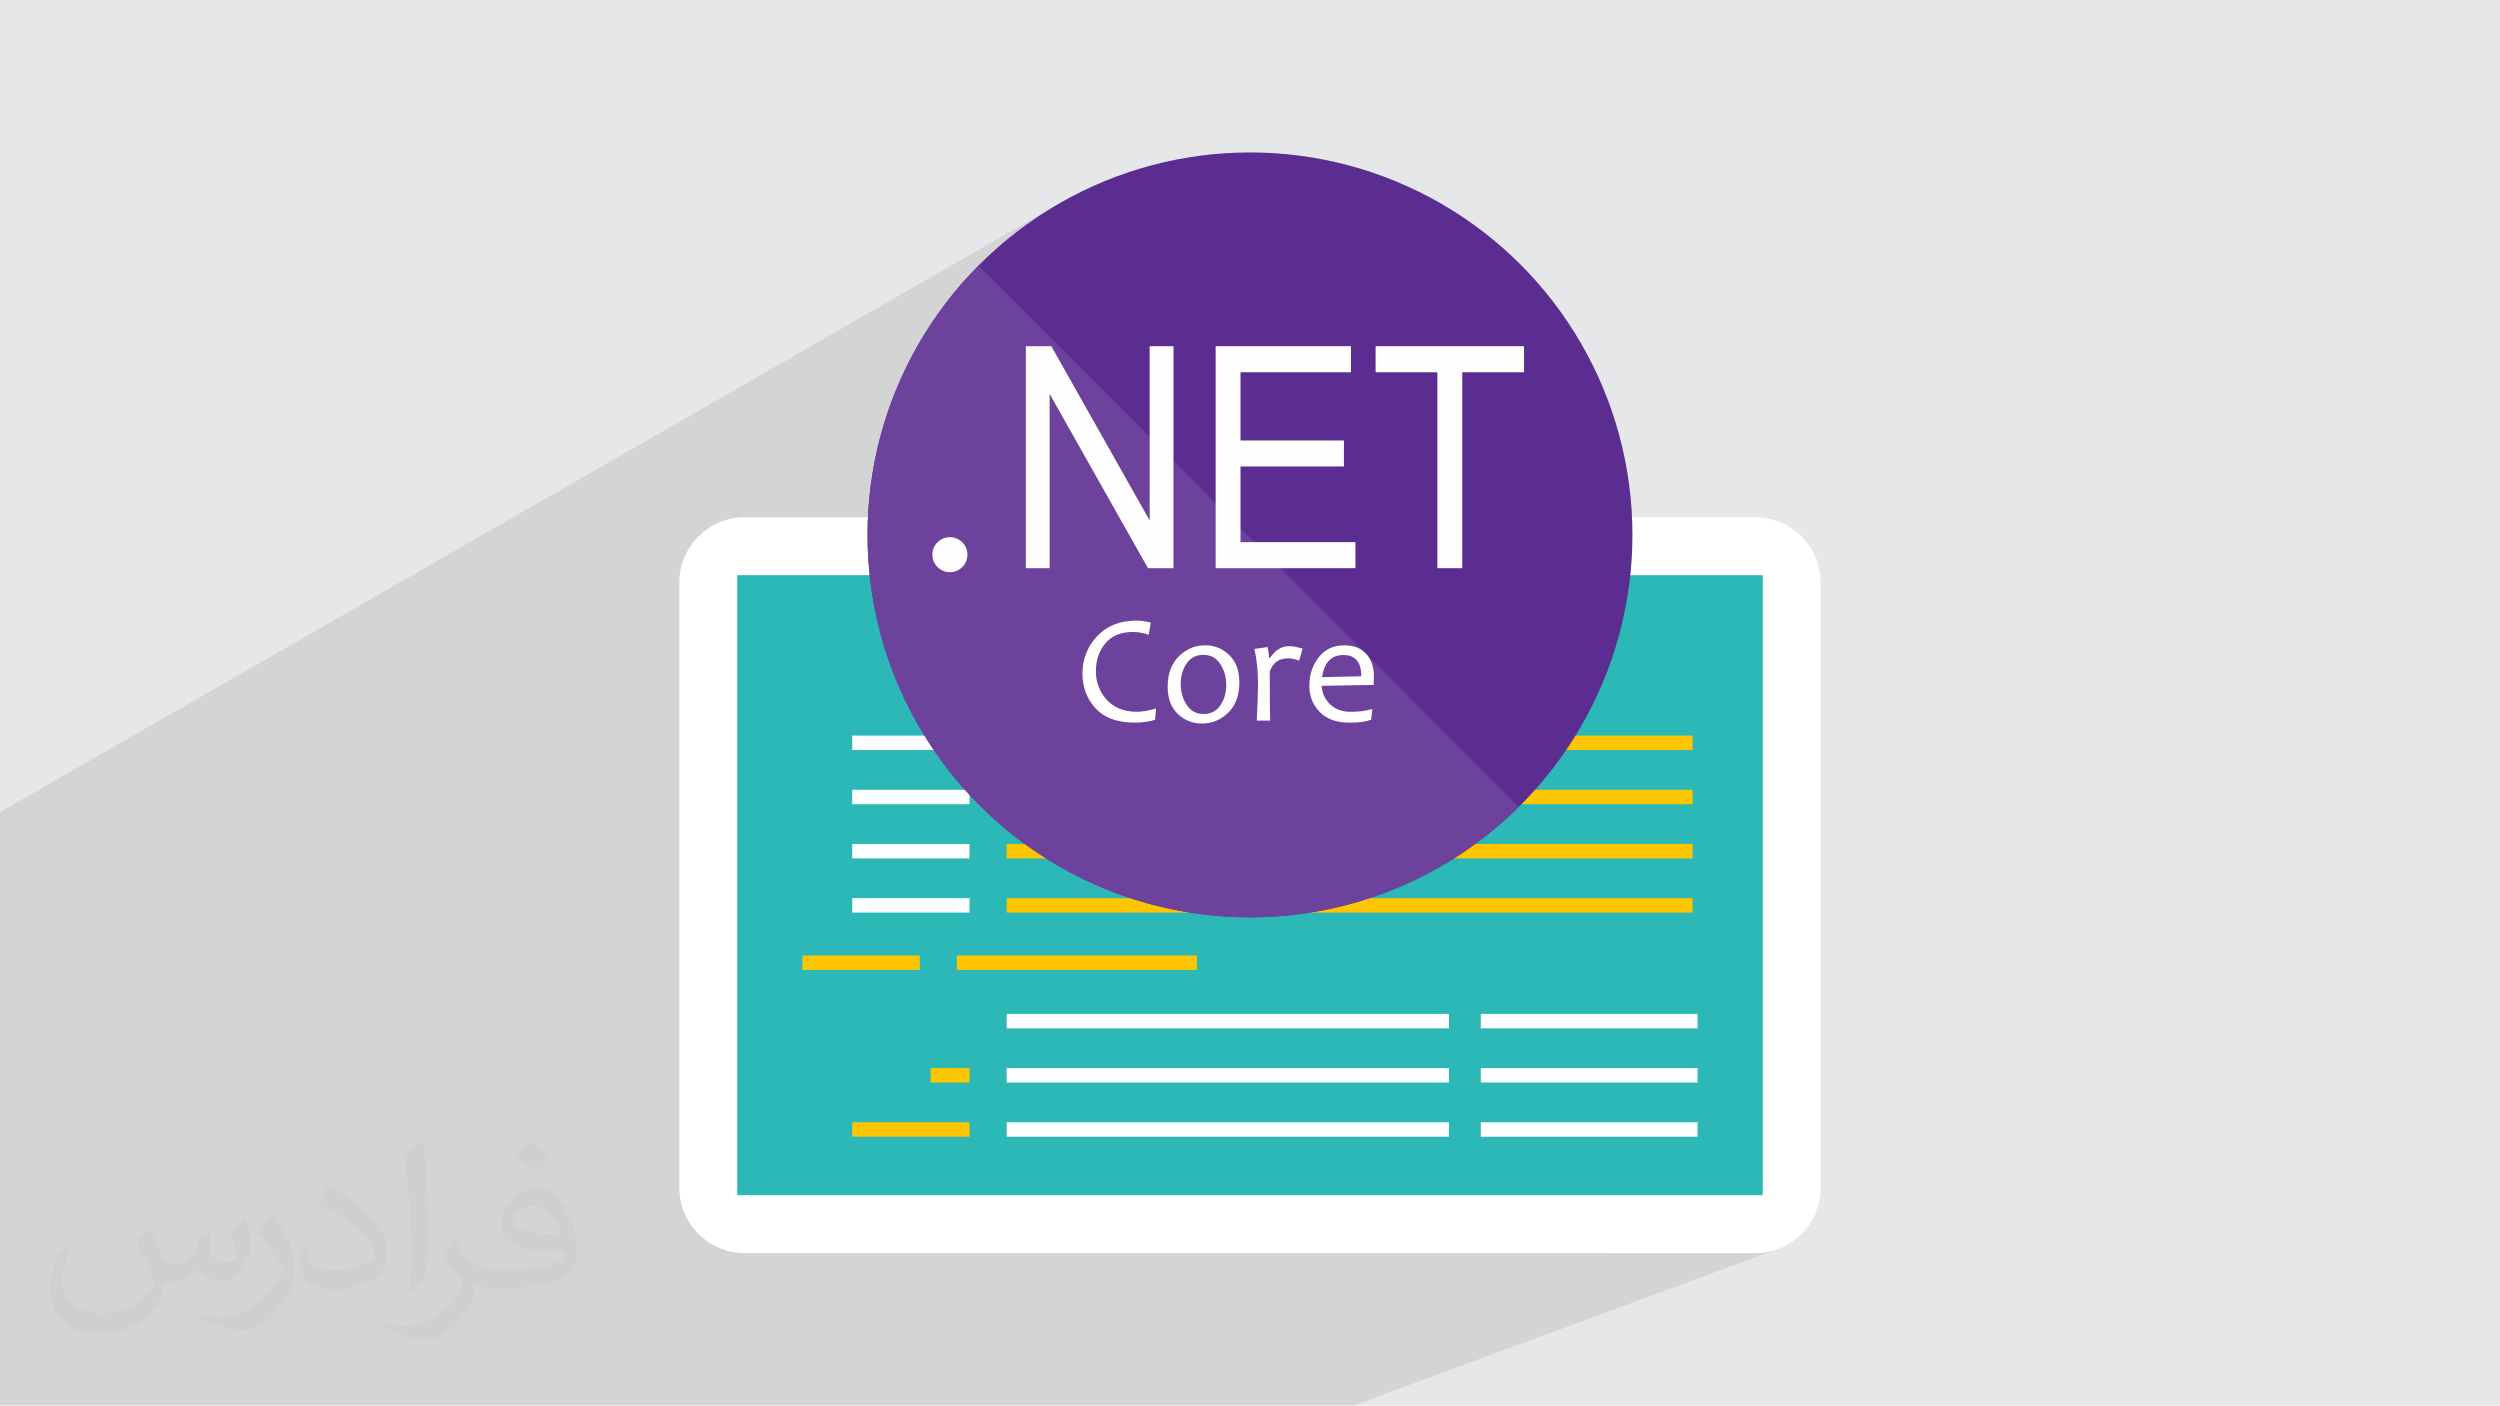 <?xml version="1.0" encoding="UTF-8"?>
<!DOCTYPE svg PUBLIC "-//W3C//DTD SVG 1.1//EN" "http://www.w3.org/Graphics/SVG/1.1/DTD/svg11.dtd">
<!-- Creator: CorelDRAW -->
<svg xmlns="http://www.w3.org/2000/svg" xml:space="preserve" width="3.705in" height="2.083in" version="1.1" style="shape-rendering:geometricPrecision; text-rendering:geometricPrecision; image-rendering:optimizeQuality; fill-rule:evenodd; clip-rule:evenodd"
viewBox="0 0 3702 2081.31"
 xmlns:xlink="http://www.w3.org/1999/xlink"
 xmlns:xodm="http://www.corel.com/coreldraw/odm/2003">
 <defs>
  <style type="text/css">
   <![CDATA[
    .fil6 {fill:#5C2D91}
    .fil7 {fill:#6D429C}
    .fil0 {fill:#E6E7E8}
    .fil9 {fill:#FEFEFE}
    .fil4 {fill:#2BB8B6;fill-rule:nonzero}
    .fil8 {fill:#FEFEFE;fill-rule:nonzero}
    .fil5 {fill:#FFC600;fill-rule:nonzero}
    .fil3 {fill:white;fill-rule:nonzero}
    .fil2 {fill:#373435;fill-opacity:0.031}
    .fil1 {fill:#373435;fill-opacity:0.102}
   ]]>
  </style>
 </defs>
 <g id="Layer_x0020_1">
  <polygon class="fil0" points="-0,0 3702,0 3702,2081.31 -0,2081.31 "/>
  <polygon class="fil1" points="2036.99,512.67 1963.68,551.24 1836.97,551.24 1800.15,570.86 1800.15,512.67 1702.4,565.35 1702.4,512.67 1558.61,590.96 1554.33,583.37 1519.05,602.61 1519.05,512.67 1308.46,629.57 1310.04,623.98 1310.44,622.77 1318.87,597.82 1319.52,596.1 1328.98,572.11 1329.74,570.38 1340.26,547.11 1341.24,545.13 1352.68,522.79 1353.93,520.54 1366.24,499.14 1367.73,496.74 1380.81,476.32 1382.8,473.44 1396.49,454.19 1398.78,451.17 1413.23,432.79 1415.72,429.83 1430.92,412.28 1433.7,409.27 1450.55,391.6 1470.22,372.85 1490.77,355.05 1512.16,338.23 1534.37,322.45 1557.34,307.71 1581.06,294.08 -0,1202.6 -0,1222.22 -0,1355.9 -0,1363.18 -0,1413.76 -0,1431.27 -0,1439.55 -0,1445.29 -0,1482.84 -0,1484.19 -0,1530.17 -0,1539.95 -0,1583.84 -0,1589.56 -0,1631.31 -0,1643.27 -0,1646.62 -0,1651.57 -0,1695.5 -0,1708.64 -0,1723.08 -0,1724.4 -0,1729.71 -0,1741.18 -0,1748.11 -0,1750.22 -0,1756.24 -0,1760.28 -0,1770.71 -0,1777.2 -0,1790.02 -0,1797.02 -0,1798.84 -0,1815.95 -0,1817.24 -0,1822.29 -0,1824.21 -0,1827.26 -0,1831.68 -0,1834.45 -0,1844.21 -0,1845.21 -0,1847.33 -0,1847.85 -0,1864.78 -0,1867.97 -0,1868.45 -0,1870.35 -0,1884.57 -0,1886.38 -0,1887.94 -0,1888.79 -0,1890.14 -0,1890.36 -0,1894.7 -0,1897.23 -0,1897.41 -0,1898.04 -0,1898.05 -0,1898.17 -0,1901.27 -0,1903.64 -0,1910.41 -0,1912.65 -0,1913.63 -0,1913.86 -0,1917.56 -0,1918.11 -0,1921.87 -0,1929.43 -0,1934.37 -0,1937.11 -0,1945.91 -0,1953.07 -0,1955.23 -0,1955.51 -0,1957.52 -0,1957.98 -0,1962.14 -0,1965.17 -0,1980.05 -0,1980.1 -0,1982.88 -0,1991.84 -0,1998.6 -0,2025.82 -0,2029.58 -0,2031.35 -0,2047.54 -0,2068.66 -0,2072.2 -0,2081.31 19.46,2081.31 204.68,2081.31 240.67,2081.31 245.74,2081.31 262.08,2081.31 283.69,2081.31 304.23,2081.31 318.7,2081.31 321.36,2081.31 340.83,2081.31 340.95,2081.31 355.18,2081.31 361.12,2081.31 362.01,2081.31 403.79,2081.31 467.46,2081.31 517.91,2081.31 518.56,2081.31 523.75,2081.31 568.14,2081.31 579.01,2081.31 617.71,2081.31 773.48,2081.31 810.14,2081.31 813.45,2081.31 854.29,2081.31 978.34,2081.31 982.58,2081.31 1024.21,2081.31 1132.5,2081.31 1153.19,2081.31 1158.45,2081.31 1200.91,2081.31 1307.86,2081.31 1490.21,2081.31 1784.11,2081.31 1987.87,2081.31 2003.91,2081.31 2636.88,1847.98 2627.99,1851.24 2618.7,1853.63 2609.09,1855.1 2599.19,1855.6 2382.77,1855.6 2610.25,1769.83 2610.25,851.69 2144.07,851.69 2165.3,841.36 2165.3,597.96 2256.77,551.24 2256.77,512.67 "/>
  <path class="fil2" d="M221.49 1821.86c6.99,10.99 11.99,20.98 15.99,31.97 3,6.99 5,18.98 20.98,18.98 5,0 10.99,-1 16.98,-5 6.99,-3 11.99,-8.99 13.99,-16.98l5.99 -20.98 14.99 -6.99 1 1c-2,7.99 -2,14.99 -2,20.98 0,17.98 14.99,23.98 26.98,23.98 6.99,0 12.99,-3 12.99,-9.99 0,-7.99 -4,-21.98 -7.99,-34.97 6.99,-6.99 13.99,-13.99 21.98,-19.98l1 1c4,14.99 5.99,29.97 5.99,39.96 0,9.99 -4,19.98 -7.99,26.98 -6.99,13.99 -19.98,24.98 -35.97,24.98 -11.99,0 -24.98,-5.99 -33.97,-16.98l-1 0c-8.99,10.99 -21.98,19.98 -42.96,19.98l-6.99 0c-1,13.99 -4,23.98 -8.99,32.97 -12.99,24.98 -49.95,41.96 -84.94,41.96 -48.96,0 -72.95,-27.97 -72.95,-65.94 0,-22.98 6.99,-44.96 18.98,-59.95l9.99 4c-6.99,13.99 -11.99,26.98 -11.99,39.96 0,34.97 28.97,51.95 60.95,51.95 29.97,0 67.95,-19.98 74.94,-41.96 -2,-24.98 -11.99,-35.97 -25.98,-58.95 4,-6.99 9.99,-14.99 16.98,-22.98l1 0 0 0 2 1 0 0 0 0 0 0 0.02 -0.01 -0.01 0.01 0 0 0 0 0 0zm562.54 -131.89c9.99,5.99 19.98,13.99 29.97,22.98 -5.99,7.99 -11.99,14.99 -20.98,20.98 -9.99,-7.99 -19.98,-14.99 -29.97,-21.98 6.99,-7.99 13.99,-14.99 19.98,-21.98l1 0 0 0 0 0 0 0zm5 95.93c-16.98,0 -29.97,10.99 -29.97,18.98 0,16.98 32.97,22.98 72.95,22.98 -5,-19.98 -21.98,-41.96 -42.96,-41.96l0 0 -0.01 0zm-36.97 92.93c21.98,0 40.96,-1 54.95,-4 15.99,-4 29.97,-11.99 29.97,-17.98 0,-2 0,-3 -1,-5 -8.99,1 -18.98,1 -28.97,1 -28.97,0 -51.95,-6.99 -59.95,-22.98 -2,-4 -4,-9.99 -4,-14.99 0,-15.99 6.99,-31.97 18.98,-41.96 9.99,-8.99 20.98,-13.99 32.97,-13.99 19.98,0 36.97,16.98 47.96,41.96 5.99,13.99 10.99,29.97 10.99,50.95 0,13.99 -4,24.98 -11.99,33.97 -15.99,14.99 -44.96,20.98 -89.93,20.98l-19.98 0 0 0 -5 0c-10.99,0 -18.98,-2 -24.98,-6.99l-1 0c0,2 1,5 1,6.99 0,9.99 -3,22.98 -9.99,32.97 -19.98,29.97 -41.96,42.96 -59.95,42.96 -18.98,0 -41.96,-6.99 -62.94,-16.98l4 -6.99c6.99,3 15.99,5 28.97,5 33.97,0 77.94,-32.97 83.94,-63.94 -1,-3 -3,-5.99 -6.99,-9.99 -9.99,-11.99 -15.99,-21.98 -21.98,-31.97 5,-9.99 9.99,-17.98 13.99,-24.98l2 0c13.99,28.97 27.97,45.96 56.95,45.96l4 0 0 0 20.98 0 0 0 -3 0 0 0 0 0 0 0zm-145.88 30.97c2,-13.99 3,-28.97 3,-42.96l0 -20.98c0,-38.96 -5,-95.93 -8.99,-132.89 6.99,-7.99 16.98,-16.98 24.98,-22.98l2 1c5,46.96 6.99,100.92 6.99,150.88 0,12.99 -1,25.98 -2,34.97 -1,11.99 -7.99,20.98 -21.98,34.97l-3 -1 0 0 -1 -1 0 0 0 0 0 0zm-150.88 -61.96c1,17.98 9.99,32.97 40.96,32.97 19.98,0 35.97,-5 54.95,-13.99 3,-2 5,-3 5,-5 0,-11.99 -8.99,-26.98 -23.98,-40.96 -13.99,-12.99 -33.97,-24.98 -50.95,-31.97 -5.99,-3 -7.99,-5 -7.99,-7.99 0,-5 6.99,-16.98 12.99,-23.98l2 0c19.98,10.99 42.96,26.98 59.95,43.96 14.99,15.99 24.98,32.97 24.98,50.95 0,12.99 -4,25.98 -10.99,37.97 -21.98,10.99 -45.96,19.98 -69.95,19.98 -28.97,0 -47.96,-12.99 -47.96,-44.96 0,-3 0,-8.99 1,-15.99l9.99 0 0 0 0 -1 0 0 0 0 0 0 0 0 0.01 0zm-51.95 -51.95l17.98 28.97c6.99,10.99 12.99,21.98 12.99,40.96l0 23.98c0,18.98 -11.99,38.96 -31.97,59.95 -14.99,13.99 -28.97,19.98 -41.96,19.98 -18.98,0 -39.96,-5.99 -64.94,-16.98l3 -6.99c7.99,2 16.98,4 27.97,4 34.97,0 71.95,-25.98 87.93,-57.95 2,-4 3,-6.99 3,-8.99 0,-4 -2,-7.99 -4,-10.99 -8.99,-16.98 -18.98,-32.97 -29.97,-46.96 5.99,-8.99 11.99,-17.98 17.98,-26.98l2 0 0 0 0 -2 0 0 0 0 0 0 0 0 -0.01 0z"/>
  <g id="_2140215281664">
   <path class="fil3" d="M2599.19 1855.6l-1496.39 0c-53.48,0 -96.83,-43.35 -96.83,-96.83l0 -896.01c0,-53.48 43.35,-96.83 96.83,-96.83l1496.39 0c53.48,0 96.83,43.35 96.83,96.83l0 896.02c0,53.48 -43.35,96.83 -96.83,96.83z"/>
   <polygon class="fil4" points="2610.25,1769.83 1091.74,1769.83 1091.74,851.69 2610.25,851.69 "/>
   <g>
    <polygon class="fil5" points="1772.43,1024.16 1416.94,1024.16 1416.94,1002.8 1772.43,1002.8 "/>
    <polygon class="fil3" points="1435.67,1110.62 1261.97,1110.62 1261.97,1089.26 1435.67,1089.26 "/>
    <polygon class="fil5" points="2506.43,1110.62 1490.68,1110.62 1490.68,1089.26 2506.43,1089.26 "/>
    <polygon class="fil3" points="1435.67,1190.87 1261.97,1190.87 1261.97,1169.51 1435.67,1169.51 "/>
    <polygon class="fil5" points="2506.43,1190.87 1490.68,1190.87 1490.68,1169.51 2506.43,1169.51 "/>
    <polygon class="fil3" points="1435.67,1271.12 1261.97,1271.12 1261.97,1249.76 1435.67,1249.76 "/>
    <polygon class="fil5" points="2506.43,1271.12 1490.68,1271.12 1490.68,1249.76 2506.43,1249.76 "/>
    <polygon class="fil3" points="1435.67,1351.37 1261.97,1351.37 1261.97,1330 1435.67,1330 "/>
    <polygon class="fil5" points="1361.93,1436.28 1188.22,1436.28 1188.22,1414.92 1361.93,1414.92 "/>
    <polygon class="fil5" points="1772.43,1436.28 1416.94,1436.28 1416.94,1414.92 1772.43,1414.92 "/>
    <polygon class="fil3" points="2145.68,1522.75 1490.68,1522.75 1490.68,1501.38 2145.68,1501.38 "/>
    <polygon class="fil3" points="2145.68,1602.99 1490.68,1602.99 1490.68,1581.63 2145.68,1581.63 "/>
    <polygon class="fil5" points="1435.67,1602.99 1378.02,1602.99 1378.02,1581.63 1435.67,1581.63 "/>
    <polygon class="fil5" points="1435.67,1683.25 1261.97,1683.25 1261.97,1661.88 1435.67,1661.88 "/>
    <polygon class="fil3" points="2145.68,1683.25 1490.68,1683.25 1490.68,1661.88 2145.68,1661.88 "/>
    <polygon class="fil3" points="2513.79,1522.75 2192.79,1522.75 2192.79,1501.38 2513.79,1501.38 "/>
    <polygon class="fil3" points="2513.79,1602.99 2192.79,1602.99 2192.79,1581.63 2513.79,1581.63 "/>
    <polygon class="fil3" points="2513.79,1683.25 2192.79,1683.25 2192.79,1661.88 2513.79,1661.88 "/>
    <polygon class="fil5" points="2506.43,1351.37 1490.68,1351.37 1490.68,1330 2506.43,1330 "/>
   </g>
   <g id="_2118512553680">
    <g>
     <circle class="fil6" cx="1851" cy="792.04" r="566.32"/>
     <path class="fil7" d="M2248.86 1195.01c-102.27,100.99 -242.78,163.36 -397.87,163.36 -312.77,0 -566.32,-253.55 -566.32,-566.32 0,-155.56 62.73,-296.46 164.28,-398.81l799.91 801.77z"/>
    </g>
    <g>
     <g>
      <path class="fil8" d="M1519.05 841.36l0 -328.69 37.73 0 145.62 257.99 0 -257.99 35.28 0 0 328.69 -37.73 0 -145.62 -257.99 0 257.99 -35.28 0zm281.1 0l0 -328.69 200.4 0 0 38.56 -163.58 0 0 101 153.11 0 0 38.56 -153.11 0 0 112.01 170.17 0 0 38.56 -207 0 0.01 -0.01zm328.32 0l0 -290.12 -91.48 0 0 -38.56 219.79 0 0 38.56 -91.48 0 0 290.12 -36.83 0 -0 0z"/>
      <circle class="fil9" cx="1406.63" cy="821.38" r="25.95"/>
     </g>
     <path class="fil8" d="M1711.84 1049.21l-1.45 16.73c-9.23,2.76 -19.22,4.13 -30.05,4.13 -25.73,0 -45.06,-7.04 -58,-21.13 -12.94,-14.09 -19.41,-31.31 -19.41,-51.65 0,-21.32 7.24,-39.7 21.63,-55.13 14.44,-15.47 33.84,-23.16 58.23,-23.16 6.74,0 13.82,1 21.32,3.02l-3.13 17.84c-8.61,-2.71 -16.27,-4.06 -23.01,-4.06 -18.11,0 -31.81,5.62 -41.15,16.85 -9.35,11.21 -14.01,24.93 -14.01,41.15 0,16.54 5.36,30.7 16.12,42.49 10.8,11.83 25.64,17.72 44.68,17.72 7.24,0 16.65,-1.6 28.25,-4.82l-0.01 0.02zm123.39 -38.7c0,19.14 -5.51,34.11 -16.5,44.83 -10.99,10.71 -23.93,16.08 -38.82,16.08 -13.9,0 -25.85,-4.75 -35.84,-14.24 -9.99,-9.5 -14.97,-22.89 -14.97,-40.16 0,-19.3 5.51,-34.34 16.54,-45.18 11.03,-10.87 24,-16.26 38.85,-16.26 13.94,0 25.85,4.79 35.8,14.4 9.95,9.61 14.93,23.12 14.93,40.54zm-19.41 3.95c0,-11.68 -2.95,-22.05 -8.8,-31.13 -5.9,-9.07 -14.24,-13.63 -25.08,-13.63 -10.76,0 -19.06,4.28 -24.85,12.9 -5.78,8.61 -8.69,18.57 -8.69,29.93 0,11.75 2.95,22.13 8.81,31.2 5.86,9.03 14.27,13.55 25.19,13.55 10.76,0 19.03,-4.32 24.77,-12.94 5.78,-8.65 8.65,-18.61 8.65,-29.89zm113.05 -53.94l-5.05 17.85c-5.82,-2.34 -11.26,-3.49 -16.23,-3.49 -14.09,0 -23.21,6.7 -27.37,20.06 0,34.42 0.22,58.46 0.65,72.12l-19.83 0c1.19,-23.7 1.81,-42.11 1.81,-55.17 0,-17.73 -1.76,-34.72 -5.28,-50.95l19.64 -2.79c1.42,8.23 2.11,13.74 2.11,16.5l0.92 0c8.08,-11.91 17.5,-17.83 28.25,-17.83 5.71,0 12.48,1.23 20.41,3.71l-0.01 0zm105.66 40.7c0,3.13 -0.15,7.5 -0.46,13.02l-77.03 1.34c0.73,10.9 4.98,20.06 12.67,27.45 7.69,7.35 17.87,11.03 30.63,11.03 11.33,0 22.01,-1.38 31.93,-4.13l-1.88 15.81c-7.35,2.9 -17.92,4.37 -31.74,4.37 -19.45,0 -34.26,-5.32 -44.49,-15.93 -10.22,-10.61 -15.31,-23.55 -15.31,-38.82 0,-16.26 4.67,-30.32 13.97,-42.11 9.3,-11.75 21.82,-17.65 37.51,-17.65 14.43,0 25.38,4.25 32.93,12.79 7.5,8.5 11.25,19.49 11.25,32.84l0 -0.01zm-18.72 0.23c0,-21.01 -8.81,-31.5 -26.38,-31.5 -17.92,0 -28.52,10.91 -31.74,32.73l58.12 -1.23z"/>
    </g>
   </g>
  </g>
 </g>
</svg>
